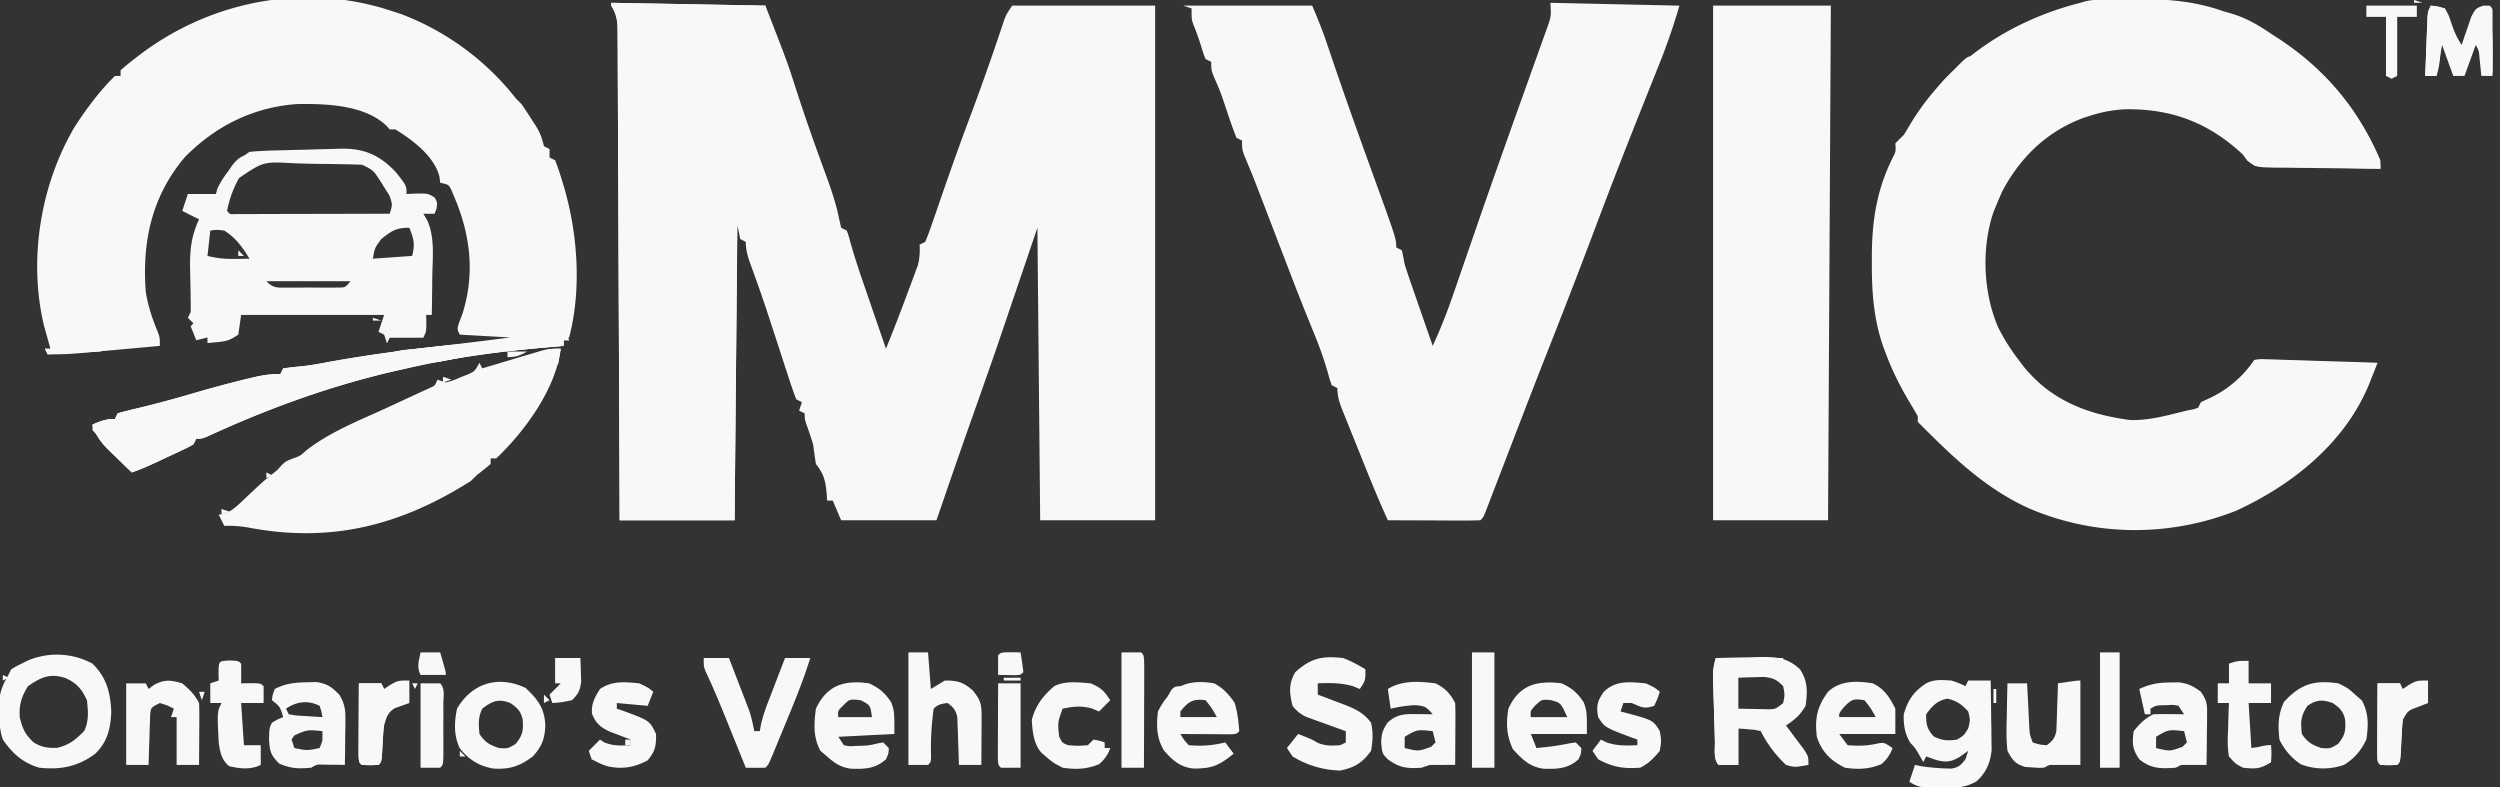<svg xmlns="http://www.w3.org/2000/svg" width="127" height="40" fill="none" viewBox="0 0 127 40"><rect x="0" y="0" width="127" height="40" fill="#333333" stroke="none"/><g fill="#FAF8F6" clip-path="url(#clip0_208_504)"><path d="m31.05.143 7.833.143c1.13 2.913 1.13 2.913 1.54 4.196.313.96.634 1.917.976 2.867l.097.27c.157.436.315.871.475 1.306.253.7.491 1.38.639 2.111l.12.535.284.143c.093.243.093.243.18.575.19.673.404 1.333.632 1.993l.104.304.321.932.22.641c.18.518.358 1.037.537 1.555.408-1.009.8-2.023 1.175-3.044l.157-.417.148-.403.134-.36c.101-.37.113-.68.095-1.062l.285-.142c.118-.278.222-.562.32-.847a703.23 703.23 0 0 0 .29-.836c.174-.508.35-1.015.528-1.522l.109-.312c.34-.976.697-1.944 1.059-2.912a134.2 134.2 0 0 0 1.467-4.133l.13-.385.113-.336c.114-.289.114-.289.4-.717h7.263v26.142h-5.84L52.7 11.572l-2.136 6.286c-.908 2.59-.908 2.59-1.319 3.75-.567 1.604-1.12 3.213-1.672 4.822h-4.843l-.427-1h-.285l-.016-.262c-.056-.683-.121-1.054-.554-1.596a40.555 40.555 0 0 1-.142-1 21.017 21.017 0 0 0-.339-1.011c-.089-.274-.089-.274-.089-.56l-.284-.143.142-.428-.285-.143c-.137-.35-.257-.696-.371-1.054l-.108-.328a245.56 245.56 0 0 1-.34-1.047l-.443-1.357-.11-.34c-.294-.9-.607-1.793-.933-2.683-.15-.417-.259-.743-.259-1.191l-.284-.143-.143-.715-.142 15h-5.84l-.009-2.338c-.009-2.545-.02-5.09-.032-7.634-.007-1.544-.014-3.087-.019-4.63-.005-1.346-.01-2.69-.017-4.036-.004-.712-.007-1.424-.009-2.137l-.009-2.01a181.92 181.92 0 0 1-.002-.74c0-.335-.003-.67-.006-1.006l-.002-.57c-.035-.439-.098-.673-.322-1.041V.143ZM108.354-.045h.302c1.509-.002 2.858.11 4.291.617l.38.108c.77.225 1.382.583 2.041 1.034l.423.272c2.347 1.55 4.024 3.56 5.132 6.157v.429c-.902-.006-1.805-.017-2.707-.03l-.921-.01c-.441-.002-.882-.009-1.323-.016h-.416c-.957-.022-.957-.022-1.404-.365l-.208-.294c-1.724-1.61-3.586-2.331-5.947-2.307a6.666 6.666 0 0 0-1.744.307l-.34.106c-1.88.67-3.26 1.994-4.191 3.742-.109.24-.213.48-.312.724l-.138.333c-.618 1.821-.528 4.056.212 5.818a9.807 9.807 0 0 0 1.066 1.706l.242.323c1.399 1.734 3.25 2.437 5.387 2.725.985.046 1.966-.248 2.916-.477l.336-.067.234-.076.143-.285.498-.232a5.54 5.54 0 0 0 2.208-1.911c.272-.046.272-.046.607-.036l.381.01.411.015.42.012c.444.012.888.028 1.332.044l.902.026c.738.022 1.476.046 2.214.072l-.271.686-.153.385c-1.226 2.998-3.911 5.146-6.787 6.456-3.4 1.332-7.144 1.302-10.504-.134-2.264-1.031-3.91-2.654-5.644-4.393v-.286a25.37 25.37 0 0 0-.362-.62c-.5-.825-.92-1.654-1.258-2.559l-.103-.27c-.508-1.412-.611-2.788-.61-4.283l.002-.555c.022-1.764.279-3.312 1.087-4.899.133-.264.133-.264.105-.671.139-.147.282-.289.427-.429.146-.232.288-.468.427-.705 1.939-3.104 5.043-5.126 8.546-6.009l.253-.076c.786-.166 1.617-.109 2.418-.112ZM78.764.143l6.552.143a32.4 32.4 0 0 1-1.143 3.262l-.343.862a793.54 793.54 0 0 0-1.104 2.778 313.6 313.6 0 0 0-1.737 4.517 374.934 374.934 0 0 1-2.093 5.434 490.03 490.03 0 0 0-1.556 3.99l-.187.485c-.31.803-.619 1.607-.927 2.41l-.34.882-.159.417-.146.379-.128.332c-.108.252-.108.252-.25.395-.349.012-.693.016-1.042.014l-.316-.001c-.333 0-.667-.003-1-.005-.227 0-.453 0-.678-.002a659.12 659.12 0 0 1-1.664-.006c-.525-1.15-.995-2.322-1.465-3.496a345.81 345.81 0 0 0-.418-1.038l-.265-.662-.126-.312c-.169-.424-.29-.746-.29-1.207l-.285-.143c-.103-.28-.103-.28-.199-.64a19.333 19.333 0 0 0-.746-2.104 492.779 492.779 0 0 1-.463-1.144c-.265-.665-.523-1.333-.78-2.001-.05-.134-.102-.268-.155-.405a2570.285 2570.285 0 0 1-.947-2.467l-.293-.763-.136-.353-.132-.344a45.928 45.928 0 0 0-.297-.74l-.159-.386-.145-.348c-.105-.305-.105-.305-.105-.733L62.812 7a22.805 22.805 0 0 1-.419-1.16l-.217-.645-.108-.317a12.697 12.697 0 0 0-.352-.86c-.186-.447-.186-.447-.186-.875L61.245 3c-.111-.27-.111-.27-.214-.607-.115-.37-.232-.723-.383-1.08C60.533 1 60.533 1 60.533.428l-.428-.143h6.552c.263.614.504 1.195.716 1.823l.162.477.173.512c.65 1.91 1.328 3.808 2.016 5.704 1.206 3.324 1.206 3.324 1.206 3.77l.285.142c.053.237.1.476.142.714.105.327.213.653.326.976l.095.276.3.865c.069.196.136.392.204.589l.5 1.437a27.24 27.24 0 0 0 1.037-2.599l.129-.371.27-.784c.238-.693.477-1.385.717-2.076l.144-.418c.401-1.16.809-2.318 1.219-3.475l.184-.521c.307-.867.616-1.733.927-2.598l.481-1.348.233-.648c.109-.3.215-.6.322-.9l.187-.52c.165-.491.165-.491.132-1.17ZM19.94.572l.446.146A13.5 13.5 0 0 1 26.207 5l.285.286c.174.253.342.51.508.768l.267.414c.193.338.276.59.365.96l.285.144V8l.284.143c.134.348.25.688.357 1.045.03.104.062.209.095.316.699 2.385.895 5.206.26 7.639l-.284.143v.285l-.35.028c-2.585.214-5.094.53-7.626 1.115l-.425.096c-3.37.761-6.562 1.92-9.699 3.365-.274.11-.274.11-.559.11l-.142.287c-.258.148-.258.148-.591.304l-.363.17-.381.177-.379.179c-.47.22-.927.433-1.42.598-.28-.27-.558-.54-.836-.812l-.24-.23c-.44-.433-.74-.778-.918-1.386.414-.18.684-.286 1.14-.286L5.982 21a14.8 14.8 0 0 1 .962-.25A54.636 54.636 0 0 0 9.748 20c.95-.276 1.903-.538 2.866-.768l.3-.072c.462-.108.851-.16 1.33-.16l.142-.286c.304-.04.608-.077.914-.105.353-.036.695-.09 1.044-.156 2.231-.418 4.47-.695 6.724-.956.952-.112 1.903-.234 2.854-.354L23.36 17c-.143-.286-.143-.286-.032-.624l.165-.438c.64-2.031.41-4.002-.418-5.938l-.14-.335c-.14-.286-.14-.286-.572-.38l-.04-.316c-.272-1.047-1.356-1.848-2.24-2.397h-.284l-.176-.191c-1.113-1.055-3.075-1.12-4.524-1.095-2.232.154-4.166 1.12-5.724 2.714-1.679 2-2.166 4.31-1.967 6.857.12.684.315 1.306.584 1.944.128.342.128.342.128.77a1520.766 1520.766 0 0 1-3.7.335l-.308.029c-.565.05-1.122.074-1.69.065l-.142-.286h.285l-.089-.308-.116-.415-.115-.407c-.817-3.357-.197-7.202 1.563-10.164.59-.903 1.258-1.81 2.033-2.563h.285v-.286c.267-.236.534-.454.819-.67l.255-.193C10.837-.002 15.593-.888 19.94.572ZM87.025.286h5.982l-.142 26.143h-5.84V.285Z"/><path d="M20.082 8.714c.57.71.57.71.57 1.143l.543-.027c.554.001.554.001.89.206.134.25.134.25.09.562l-.098.26h-.57l.212.366c.372.87.26 1.838.242 2.767l-.006.585c-.005.475-.012.95-.02 1.424h-.286l.01.41c-.01.447-.01.447-.152.733h-1.71l-.142.285-.142-.428-.285-.143.285-.857h-7.264l-.143 1c-.413.276-.555.329-1.023.375l-.543.053v-.285l-.57.143-.285-.715.143-.143-.285-.285.142-.286c.007-.256.005-.513-.001-.769l-.007-.47c-.006-.325-.014-.65-.022-.976-.013-.944.058-1.641.457-2.5-.282-.14-.564-.282-.854-.428l.285-.857h1.424l.08-.286a4.656 4.656 0 0 1 1.63-1.857c.412-.038.812-.06 1.226-.069l.366-.01.766-.02c.389-.008.778-.02 1.167-.032l.745-.018.351-.012c1.195-.02 1.955.307 2.785 1.161Zm-7.934.328a5.322 5.322 0 0 0-.611 1.672c.147.18.147.18.467.16h.929l.536-.003a16689.986 16689.986 0 0 1 1.983-.004l1.467-.003 2.879-.007c.145-.464.145-.464-.016-.925l-.234-.37-.229-.37c-.362-.55-.362-.55-.927-.824l-.302-.009-.345-.012-.37-.006-.385-.007a89.868 89.868 0 0 0-.804-.008 53.302 53.302 0 0 1-1.225-.031c-1.578-.09-1.578-.09-2.813.747Zm7.222 3.1c-.338.46-.338.46-.427 1L20.937 13c.157-.63.084-.842-.142-1.429-.686 0-.894.153-1.425.572Zm-8.688-.428L10.54 13c.505.127.875.158 1.388.152l.425-.004.323-.005c-.362-.593-.692-1.053-1.282-1.429-.386-.048-.386-.048-.712 0Zm2.849 2.572c.382.383.579.322 1.112.323l.5.001.524-.003.524.003h.5l.46-.002c.391 0 .391 0 .653-.322H13.53ZM28.486 17.714c-.242 2.03-1.826 4.2-3.276 5.572h-.285v.285c-.232.197-.47.387-.712.572l-.285.286c-3.569 2.262-7.09 3.163-11.261 2.38a5.726 5.726 0 0 0-1.273-.095l-.285-.571.237-.03c.471-.16.739-.45 1.099-.791.875-.822.875-.822 1.3-1.17.345-.273.345-.273.578-.536.205-.187.205-.187.543-.321.383-.134.383-.134.677-.402 1.194-.937 2.66-1.513 4.032-2.143a1970.742 1970.742 0 0 0 1.932-.893l.33-.15c.265-.12.265-.12.382-.421l.427.143c.354-.092.354-.092.721-.25.125-.05.25-.1.38-.15.365-.16.365-.16.608-.6l.143.285.305-.091a500.024 500.024 0 0 1 1.848-.553l.462-.137.425-.127c.378-.092.378-.092.948-.092Z"/><path d="m28.628 16.714.285.572h-.285v.285l-.348.028c-2.586.214-5.095.53-7.628 1.115l-.425.096c-3.37.761-6.561 1.92-9.698 3.365-.274.11-.274.11-.559.11l-.142.287c-.258.148-.258.148-.591.304l-.363.17-.382.177c-.124.06-.25.118-.378.179-.47.22-.927.433-1.42.598-.28-.27-.559-.54-.837-.812l-.24-.23c-.439-.433-.739-.778-.917-1.386.414-.18.683-.286 1.14-.286L5.982 21c.317-.096.639-.176.961-.25A54.642 54.642 0 0 0 9.748 20c.95-.276 1.903-.538 2.866-.768l.3-.072c.462-.108.851-.16 1.329-.16l.143-.286c.304-.04.608-.077.914-.105.353-.036.695-.09 1.044-.156 4.025-.756 8.056-1.12 12.142-1.31l.142-.429ZM87.167 33.429c.552-.017 1.104-.027 1.656-.036l.473-.015c.902-.01 1.468-.004 2.144.622.403.606.38 1.146.285 1.857-.292.485-.528.686-.997 1l.25.329c.105.142.21.284.32.43l.32.427c.25.386.25.386.25.814-.7.126-.7.126-1.14 0a6.17 6.17 0 0 1-1.282-1.714c-.27-.066-.27-.066-.578-.09L88.307 37v1.857c-.332.006-.665.006-.997 0-.28-.28-.182-.82-.193-1.204a37494.295 37494.295 0 0 0-.06-2.038 722.5 722.5 0 0 1-.03-.972c-.011-.45-.002-.785.14-1.214Zm1.14 1V36c.3.008.6.013.899.018l.506.01c.47.008.47.008.874-.314.083-.422.083-.422 0-.857-.333-.342-.522-.424-1-.47l-.46.015-.465.012-.354.015ZM4.7 33.714c.711.7.912 1.468.953 2.447-.042.867-.185 1.504-.81 2.125-.889.664-1.767.828-2.85.714-.844-.256-1.35-.714-1.85-1.429-.164-.49-.172-.885-.179-1.401l-.01-.521c.05-.551.199-.888.473-1.363L.57 34c.243-.148.243-.148.543-.295l.296-.148a3.799 3.799 0 0 1 3.291.157Zm-3.276 1.143c-.34.539-.463.961-.418 1.59.141.586.269.856.703 1.267.436.26.691.286 1.202.277.636-.168.894-.39 1.362-.848.248-.497.206-1.028.142-1.572-.266-.576-.518-.868-1.086-1.125-.776-.259-1.245-.047-1.905.411ZM99.132 34.571c.418.143.418.143.712.286l.142-.286h1.14c.012.65.02 1.298.026 1.947l.011.556.004.539.007.494c-.068.651-.274 1.138-.761 1.58-.577.345-1.12.34-1.771.34l-.57.006c-.458-.03-.698-.073-1.077-.319l.285-.857.347.072c.398.056.775.094 1.175.107l.322.01c.374-.06.49-.178.72-.475l.142-.428-.427.303c-.45.264-.698.293-1.202.161l-.507-.178-.143.285-.187-.321c-.22-.385-.22-.385-.471-.652-.29-.462-.355-.92-.339-1.455.224-.747.494-1.14 1.14-1.572.431-.216.805-.167 1.282-.143Zm-1.282 1.715c-.01.508.042.746.383 1.125.434.212.706.23 1.183.16.356-.214.356-.214.57-.571.107-.429.107-.429 0-.857-.34-.37-.577-.541-1.068-.652-.535.12-.747.358-1.068.795ZM68.225 33.428c.417.154.754.343 1.139.572 0 .571 0 .571-.285 1l-.347-.143c-.612-.172-1.158-.168-1.79-.143v.572l.448.167.585.225.295.11c.568.221 1.007.42 1.379.926.114.487.091.938 0 1.429-.423.598-.853.86-1.567 1a4.836 4.836 0 0 1-2.421-.715L65.376 38l.57-.714c.67.261.67.261.988.446.396.169.722.153 1.148.125l.285-.143v-.571l-.484-.173-.629-.229-.318-.113-.308-.113-.282-.102a1.856 1.856 0 0 1-.685-.556c-.159-.66-.21-1.12.142-1.714.793-.716 1.373-.832 2.422-.715ZM35.75 33.428h1.282c.188.485.374.97.56 1.456l.162.415.154.404.143.369c.12.355.198.702.263 1.07h.285l.054-.311c.087-.396.206-.75.351-1.129l.155-.403.16-.415.163-.424.398-1.032h1.282c-.335 1.074-.75 2.108-1.182 3.145a305.749 305.749 0 0 0-.581 1.409l-.207.499c-.166.376-.166.376-.309.519-.332.006-.664.006-.997 0l-.134-.334-.504-1.243-.321-.796c-.344-.848-.69-1.69-1.081-2.518-.096-.252-.096-.252-.096-.68ZM15.596 34.66l.477-.012c.55.081.772.246 1.161.638.271.44.32.769.313 1.283l-.003.405-.007.419-.004.426c-.003.346-.008.692-.014 1.038l-.301-.005-.393-.004-.39-.005c-.343-.01-.343-.01-.625.157-.66.055-1.019.053-1.63-.214-.43-.422-.484-.644-.512-1.23.012-.568.012-.568.148-.842.294-.178.294-.178.57-.285-.16-.533-.16-.533-.57-.858.027-.267.027-.267.142-.571.547-.284 1.028-.332 1.638-.34ZM14.528 36l.143.286c.4.067.4.067.863.089l.477.032.369.022c-.05-.283-.05-.283-.143-.572-.601-.302-1.167-.22-1.709.143Zm.427 1.357-.142.214.142.429c.646.133.646.133 1.282 0 .15-.376.15-.376.143-.571v-.286c-.764-.077-.764-.077-1.425.214ZM46.148 33.143h.996L47.288 35l.712-.429c.642 0 .913.072 1.407.492.415.502.462.728.459 1.367l-.002.427-.003.447-.002.45-.007 1.103h-1.14l-.006-.242c-.01-.363-.024-.726-.038-1.088l-.01-.382-.015-.367-.012-.337c-.076-.367-.193-.503-.489-.727-.304.036-.492.066-.712.286a14.46 14.46 0 0 0-.133 2.433c-.01.281-.01.281-.151.424h-.998v-5.714ZM26.697 34.946c.633.589.967 1.035 1.006 1.911-.031.674-.173 1.066-.64 1.572-.663.494-1.15.66-1.975.616-.72-.107-1.296-.463-1.739-1.046-.3-.644-.276-1.316-.132-2 .76-1.303 2.102-1.706 3.48-1.053ZM24.5 36c-.22.442-.185.8-.143 1.286.292.427.5.547.988.714.448.032.448.032.846-.206.365-.44.4-.677.363-1.237-.095-.427-.274-.601-.63-.843-.614-.237-.91-.102-1.424.286ZM118.787 34.714c.489.241.489.241.854.572l.339.294c.357.649.337 1.267.231 1.991-.285.572-.595.952-1.139 1.286a3.19 3.19 0 0 1-2.181-.027 3.072 3.072 0 0 1-1.095-1.259c-.077-.703-.078-1.267.231-1.91.829-.92 1.552-1.126 2.76-.947Zm-1.567 1.143c-.353.532-.351.8-.285 1.429.292.427.5.547.988.714.448.032.448.032.846-.206.365-.44.4-.677.363-1.237-.095-.427-.273-.601-.63-.843-.526-.184-.821-.176-1.282.143ZM110.241 34.67l.436-.008c.482.06.742.192 1.13.48.319.48.319.632.313 1.19l-.003.445-.007.464-.004.47c-.003.381-.008.764-.014 1.146h-1.282l-.284.143c-.761.05-1.232.065-1.852-.429-.356-.535-.361-.794-.285-1.428.31-.376.562-.64.997-.857.267-.01.534-.012.801-.01l.433.005.333.005-.285-.429c-.272-.057-.272-.057-.57-.036l-.302.007c-.28.015-.28.015-.552.172v.286h-.285L108.674 35c.54-.25.973-.328 1.567-.33Zm-.712 2.758V38c.697.17.697.17 1.344-.063l.222-.223-.142-.571c-.796-.087-.796-.087-1.424.285ZM95.143 34.714c.588.294.847.698 1.14 1.286v1.286h-2.849l.427.571c.56.045.996.032 1.54-.09.312-.053.312-.053.74.233a1.801 1.801 0 0 1-.57.821c-.623.26-1.188.276-1.852.179-.731-.373-1.165-.791-1.424-1.572-.11-.932.011-1.529.57-2.285.623-.588 1.471-.557 2.278-.429Zm-1.469 1.206c-.253.313-.253.313-.24.508h1.852c-.252-.454-.252-.454-.57-.857-.535-.087-.66-.055-1.042.349ZM61.673 34.714c.46.23.74.556 1.041.974.152.483.2.949.24 1.455-.142.143-.142.143-.42.159l-.359-.002-.388-.002-.408-.003-.41-.002-1.005-.007c.176.294.176.294.427.571.65.053 1.217.016 1.852-.143l.427.572c-.742.606-1.11.764-2.06.755-.66-.075-1.048-.42-1.474-.907-.384-.628-.4-1.277-.312-1.991.644-1.267 1.468-1.666 2.849-1.429Zm-1.71 1.429v.285h1.852c-.252-.454-.252-.454-.57-.857-.641-.087-.884.07-1.281.572ZM79.334 34.714c.54.257.786.471 1.121.965.16.464.16.464.16 1.607h-2.848l.285.714c.856-.084.856-.084 1.7-.241l.294-.045.285.286c-.009.277-.009.277-.143.572-.538.487-1.095.502-1.79.478-.703-.101-1.072-.483-1.539-.987-.328-.697-.36-1.305-.231-2.063.543-1.21 1.457-1.444 2.706-1.286Zm-1.335 1.116c-.26.286-.26.286-.232.599h1.852c-.336-.731-.336-.731-.846-.866-.45-.034-.45-.034-.774.267ZM72.925 34.714c.468.23.76.527.997 1 .012.239.015.477.014.716l-.002.427a1061.423 1061.423 0 0 1-.005.897l-.007 1.103H72.64l-.427.143c-.717.053-1.129.005-1.71-.428-.284-.286-.284-.286-.338-.83.011-.466.056-.604.312-1.019.492-.465.9-.454 1.548-.446l.43.004.327.005c-.326-.377-.38-.425-.908-.465a7.15 7.15 0 0 0-1.228.18l-.143-1c.74-.451 1.587-.392 2.422-.287Zm-1.567 2.715V38c.698.17.698.17 1.344-.062l.223-.224-.143-.571c-.795-.086-.795-.086-1.424.286ZM44.153 34.714c.541.257.787.471 1.122.965.16.464.16.464.16 1.607l-2.849.143c.095.141.189.282.285.428.29.058.29.058.615.036l.346-.01c.34-.02.34-.02.74-.115l.293-.054.285.286c-.009.277-.009.277-.142.572-.539.487-1.096.501-1.79.478-.518-.075-.813-.278-1.201-.621l-.339-.286c-.372-.69-.333-1.377-.23-2.143.568-1.205 1.45-1.465 2.705-1.286Zm-1.317 1.125c-.28.275-.28.275-.25.59h1.71c-.082-.6-.082-.6-.57-.858-.566-.06-.566-.06-.89.268ZM9.258 34.714c.368.313.638.567.854 1 .012.238.016.477.014.716l-.001.426-.004.447-.002.45c-.001.369-.004.736-.007 1.104h-1.14V36.43h-.284l.143-.43c-.332-.17-.332-.17-.713-.285-.451.23-.451.23-.489.58l-.01.359-.016.388-.01.405-.015.41c-.011.333-.021.667-.03 1.001H6.41v-4.143h.997L7.55 35l.293-.223c.553-.271.829-.231 1.416-.063ZM105.684 34.572v4.285h-1.567l-.285.143c-.288.008-.288.008-.623-.018l-.333-.019c-.512-.166-.639-.34-.896-.82-.068-.588-.053-1.168-.035-1.759l.008-.486c.006-.395.016-.789.027-1.184h.997a369.51 369.51 0 0 1 .063 1.26l.017.36a222.715 222.715 0 0 1 .034.667c.022.315.022.315.171.713.334.11.334.11.712.143.301-.221.413-.358.489-.726l.012-.338.015-.367.01-.381.014-.387a74.3 74.3 0 0 0 .03-.944c.979-.142.979-.142 1.14-.142ZM83.607 34.714c.454.215.454.215.712.429-.116.348-.116.348-.285.714-.524.175-.648.067-1.14-.143h-.427l-.142.429.291.074c1.365.371 1.365.371 1.703.926.08.49.08.49 0 1-.31.376-.562.639-.997.857-.849.058-1.387-.022-2.137-.429l-.285-.428.428-.572.284.143c.55.184.99.163 1.567.143v-.286l-.291-.104c-1.365-.515-1.365-.515-1.703-1.038-.095-.563-.05-.782.267-1.26.607-.626 1.328-.526 2.155-.455ZM32.474 34.714c.454.215.454.215.712.429l-.285.714-1.567-.143V36l.292.1c1.37.502 1.37.502 1.702 1.186.01.593-.044.883-.427 1.339-.665.361-1.295.466-2.04.302-.31-.106-.31-.106-.808-.356l-.143-.428.57-.572.222.143c.459.189.854.162 1.345.143v-.286l-.297-.11-.389-.149-.385-.145c-.48-.227-.718-.428-.906-.926-.024-.52.138-.803.41-1.241.633-.424 1.25-.36 1.994-.286ZM55.405 34.714c.533.23.674.371.997.857l-.57.572-.365-.152c-.553-.151-.928-.103-1.486.009-.252.694-.252.694-.178 1.41.152.324.152.324.463.447.498.036.498.036.997 0l.285-.286c.302.054.302.054.57.143V38h.284a1.8 1.8 0 0 1-.57.821c-.621.26-1.187.277-1.851.179-.49-.259-.49-.259-.855-.571l-.224-.192c-.398-.465-.45-1.07-.488-1.666.21-.757.553-1.2 1.14-1.714.558-.28 1.24-.193 1.851-.143ZM11.68 33.553c.427.018.427.018.57.161.005.334.005.667 0 1l.489-.009c.507.01.507.01.65.152.006.286.006.572 0 .857h-1.14l.143 2.143h.854v1c-.509.255-1.068.195-1.61.063-.388-.331-.46-.72-.526-1.206-.077-1.559-.077-1.559.142-2h-.57v-1l.428-.143-.009-.42c.012-.574.012-.574.579-.598ZM31.05.143l7.833.143v.143H31.62v25.857h5.555V10.428h.285l-.142 16h-5.84l-.009-2.338c-.009-2.545-.02-5.09-.032-7.634-.007-1.544-.014-3.087-.019-4.63-.005-1.346-.01-2.69-.017-4.036-.004-.712-.007-1.424-.009-2.137l-.009-2.01a181.92 181.92 0 0 1-.002-.74c0-.335-.003-.67-.006-1.006l-.002-.57c-.035-.439-.098-.673-.322-1.041V.143ZM114.229 33.572v1.142h1.139v1h-1.139l.142 2.286.997-.143c.027.411.027.411 0 .857-.532.356-.794.352-1.424.286-.386-.202-.386-.202-.712-.571-.088-.467-.067-.92-.045-1.393l.01-.385c.008-.312.02-.624.035-.937h-.57v-1h.57v-1c.427-.142.427-.142.997-.142ZM123.487.286c.337.028.337.028.712.143.184.31.184.31.312.696.152.447.278.763.543 1.16l.13-.4.181-.519.176-.517c.225-.42.225-.42.597-.56l.34-.003c.142.143.142.143.159.473l-.003.433-.001.468-.004.492-.002.493c-.001.404-.004.808-.007 1.212h-.569l-.026-.271-.037-.354-.035-.351c-.029-.316-.029-.316-.187-.595l-.57 1.571h-.57l-.569-1.571-.285 1.571h-.57l.062-1.625.017-.468.019-.446.015-.413c.03-.334.03-.334.172-.62ZM74.776 33.143h1.14V39h-1.14v-5.857ZM56.973 33.143h.997c.142.143.142.143.158.684 0 .24 0 .482-.002.723v.383l-.005 1.219-.002.824L58.112 39h-1.14v-5.857ZM20.795 34.572v1.142l-.751.266c-.36.238-.413.466-.531.877-.037.32-.063.642-.08.965-.048.878-.048.878-.205 1.035-.427.018-.427.018-.855 0-.142-.143-.142-.143-.158-.526l.002-.506.002-.545.003-.575.002-.576.007-1.415h1.14l.142.286.32-.214c.392-.215.392-.215.962-.215ZM123.345 34.572v1.142l-.481.188c-.541.198-.541.198-.801.67-.039.366-.066.721-.08 1.089-.046 1.036-.046 1.036-.205 1.196-.427.018-.427.018-.855 0-.142-.143-.142-.143-.158-.526l.002-.506.001-.545.004-.575.002-.576.007-1.415h1.139l.143.286.32-.214c.392-.215.392-.215.962-.215ZM106.681 33.143h.997V39h-.997v-5.857ZM50.706 34.714h1.14V39h-.998c-.142-.143-.142-.143-.158-.54 0-.172 0-.345.002-.523l.001-.565.004-.595.002-.597c.001-.489.004-.977.007-1.466ZM21.364 34.714h.997c.261.262.161.676.162 1.027V36.57c-.002.287 0 .574 0 .86V38.477c-.02.381-.02.381-.162.524h-.997v-4.286Z"/><path d="m28.629 16.714.285.572h-.285v.285l-.37.033c-.565.05-1.13.102-1.695.155l-.307.029c-1.324.124-2.625.28-3.924.576-.385.063-.605.053-.968-.078l.855-.143v-.286l-.428.072c-.573.083-1.13.081-1.709.071v-.143c2.796-.389 5.587-.573 8.403-.714l.143-.429ZM120.211.286h2.564v.571h-.997v3l-.285.143-.285-.143v-3h-.997V.286ZM28.2 33.428h1.283c.011.25.02.5.026.75l.015.422c-.048.462-.14.648-.469.971-.525.108-.525.108-.997.143l-.142-.428.57-.572H28.2V33.43ZM87.167 33.428h3.419v.143h-3.134v5.143h.712v-1.857h1.282V37h-1.14v1.857c-.331.006-.664.006-.996 0-.28-.28-.182-.82-.193-1.204a37494.295 37494.295 0 0 0-.06-2.039l-.02-.658-.01-.314c-.011-.448-.002-.784.14-1.214ZM18.231 34.714h1.14l.142.286h.427l-.712.572v-.715h-.712v3.715h.712l-.01-.428-.008-.555-.01-.552c.028-.465.028-.465.313-.751l-.062 1.205-.017.348c-.047.86-.047.86-.206 1.018-.427.018-.427.018-.855 0-.142-.143-.142-.143-.158-.526l.002-.506.002-.545c0-.192.002-.383.003-.575l.002-.576.007-1.415ZM123.487.286l.712.143.143.57-.285-.285h-.428v.429l.428.143-.063 1.044-.017.3c-.027.437-.066.808-.205 1.227h-.57l.062-1.625.017-.468.019-.446.015-.413c.03-.334.03-.334.172-.62ZM120.781 34.714h1.139l.143.715-.285.142v-.714h-.855l.143 3.715h.712v-2.143l.285-.143c-.02.402-.041.803-.063 1.205l-.017.348c-.047.86-.047.86-.205 1.018-.427.018-.427.018-.855 0-.142-.143-.142-.143-.158-.526l.002-.506.001-.545.004-.575.002-.576.007-1.415ZM125.908.572h.57c.118.72.158 1.401.151 2.133l-.002.296c-.001.238-.004.476-.007.713h-.427l-.285-3.142ZM51.355 33.134l.49.009c.054.332.102.666.142 1-.142.143-.142.143-.405.157l-.876-.014a28.25 28.25 0 0 1 0-1c.142-.143.142-.143.65-.152ZM21.365 33.143h.997c.285.982.285.982.285 1.143h-1.282c-.204-.41-.086-.705 0-1.143Z"/><path d="m22.486 17.705.421.002 1.022.007-.428.143v.286a1186.936 1186.936 0 0 1-1.168.237c-.38.046-.61.028-.968-.094l.855-.143v-.286l-.428.072c-.573.083-1.13.081-1.709.07v-.142c.803-.172 1.587-.159 2.404-.152ZM120.638 7.857c.285.286.285.286.285.714l-6.409-.142V8l.142.143c.442.023.881.037 1.323.045a1664.713 1664.713 0 0 0 4.659.098v-.429ZM100.271 2.857c-.229.576-.635.966-1.068 1.393l-.215.22c-.532.53-.532.53-.853.53.23-.576.635-.966 1.068-1.393l.215-.22c.532-.53.532-.53.853-.53ZM7.122 21l-1.852.714v.715a12.861 12.861 0 0 1-.57-.572v-.286c.414-.18.683-.285 1.14-.285L5.982 21c.468-.136.67-.157 1.14 0ZM50.848 33.428h.854v.715h-.854v-.715ZM21.507 33.428h.854v.715h-.854v-.715ZM2.564 17.286l.143.428h2.42v.143L2.423 18l-.143-.286h.285v-.428ZM123.63.572l.569.142.143 1h-.285l-.142-.428h-.428l.143-.714ZM12.676 7.857c-.221.546-.563.895-.997 1.286h-.284c.22-.541.648-1.286 1.281-1.286Z"/><path d="M124.342 1c.234.424.347.808.427 1.286l-.427-.143-.143.428-.142-.857h.285V1ZM115.369 37.857v.857l-.285.143v-.714h-.712c.377-.209.555-.286.997-.286ZM60.105 34.857c-.183.41-.366.711-.712 1h-.285c.447-1 .447-1 .997-1ZM19.655 16.857h1.852v.286h-1.71l-.142.286v-.572ZM28.486 17.714l-.142.858L28.2 18h-.712c.427-.286.427-.286.997-.286ZM25.78 17.857h.997c-.377.209-.554.286-.997.286v-.286ZM50.99 34.428h.855v.143h-.855v-.142ZM101.269 35h.142v.714h-.142V35ZM31.762 37.572h.285v.285h-.285v-.285ZM44.438 37.428l.57.143-.57-.142ZM27.632 35.286l.285.285-.285.143v-.428ZM10.112 35.143h.285l-.142.428-.143-.428ZM11.252 25.857l.427.143-.427.143v-.286ZM22.504 19.143l.427.143-.427.142v-.285ZM23.501 17.143l.57.143-.57-.143ZM18.943 16.143l.428.143h-.428v-.143ZM52.557 12l.142.571-.142-.571ZM122.633 0l.427.143h-.427V0ZM23.358 38.143l.285.285h-.285v-.285ZM20.938 34.714h.284L21.08 35l-.142-.286ZM21.364 34.428l.427.143-.427-.142ZM.143 34.286l.284.142-.284.143v-.285ZM13.531 24l.285.143-.285.143V24ZM22.932 19l.427.143-.427-.143ZM18.943 17.714l.428.143-.428-.143ZM12.106 12.714l.285.286h-.285v-.286ZM54.836 39.143l.285.143-.285-.143ZM96.568 37.572l.285.142-.285-.142ZM79.477 37.428l.284.143-.284-.142ZM61.245 37.428l.285.143-.285-.142ZM70.93 36l.285.143-.284-.143ZM15.81 36l.284.143L15.81 36ZM20.226 35.857l.284.143-.284-.143ZM99.701 23.857l.285.143-.285-.143ZM98.135 22.286l.285.142-.285-.142ZM6.98 20.572l.284.142-.285-.142ZM19.94 20.286l.285.142-.285-.142ZM7.977 20.286l.284.142-.284-.142ZM20.51 20l.285.143L20.51 20ZM8.688 20l.285.143L8.688 20ZM9.4 19.857l.285.143-.285-.143ZM10.967 19.428l.285.143-.285-.143ZM12.818 19l.285.143-.285-.143ZM25.21 18.286l.285.142-.285-.142ZM12.392 16.143l.285.143-.285-.143ZM117.647 3.286l.285.143-.285-.143ZM111.523 0l.285.143-.285-.143ZM92.58 0l.285.143L92.58 0Z"/></g><defs><clipPath id="clip0_208_504"><path fill="#fff" d="M0 0h126.621v40H0z"/></clipPath></defs></svg>